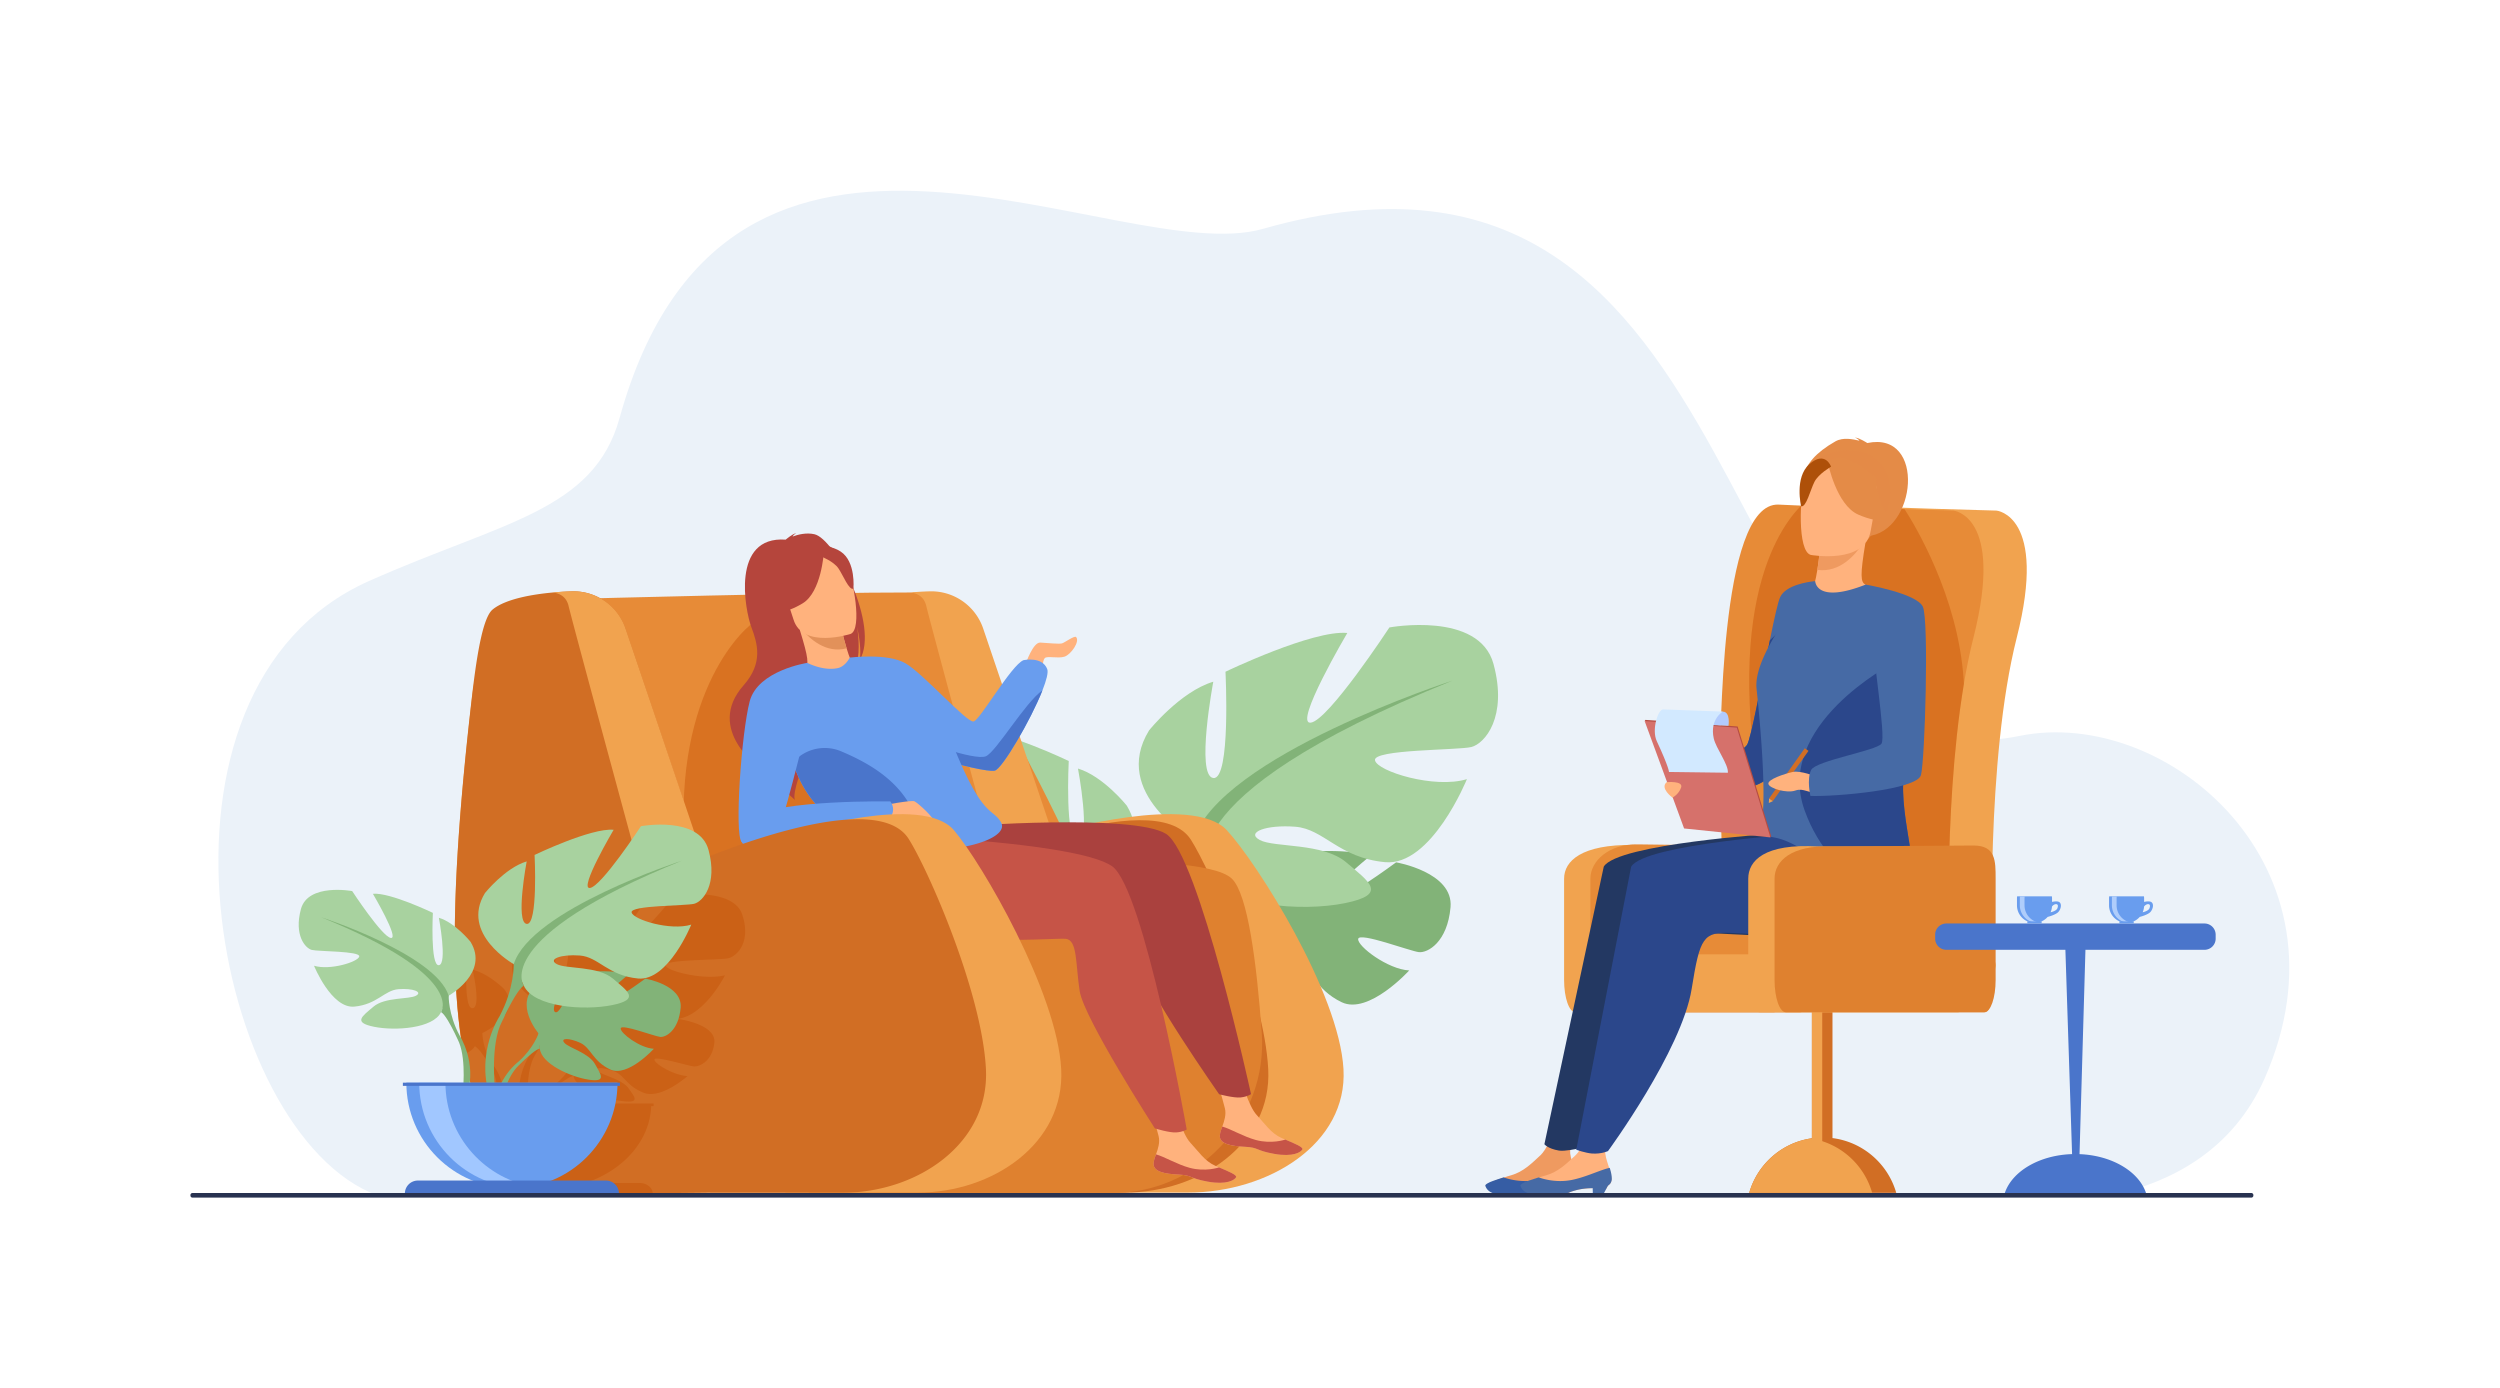 <svg xmlns="http://www.w3.org/2000/svg" width="1057" height="587" fill="none" viewBox="0 0 1057 587">
  <path fill="#EBF2F9" d="M957.51 455.894c-13.424 30.488-39.544 43.942-64.518 49.463H159.387c-69.251-25.86-106.102-213.935-3.409-259.686 56.273-25.071 95.036-29.423 105.976-68.934 46.012-166.165 210.983-62.536 272.042-79.979 217.143-62.043 184.564 241.947 319.869 214.39 62.093-12.644 143.056 55.228 103.648 144.743l-.003.003Z"/>
  <path fill="#82B378" d="M590.273 364.594s-24.123 17.93-28.824 16.844c-4.704-1.086 17.628-19.356 17.628-19.356-8.403-4.038-34.528-1.506-34.528-1.506s-8.703 28.05-12.993 25.84c-4.289-2.213 8.973-24.445 8.973-24.445-9.36-.564-20.84 6.383-20.84 6.383-15.717 12.406 1.033 31.939 1.033 31.939s-3.227 9.656-13.151 18.449c0 0-14.175 10.478-15.159 29.204l2.572.228s4.079-17.439 11.492-25.687c.288-.299.705-.725 1.219-1.244 1.212-1.121 2.058-1.964 2.628-2.589 3.687-3.542 8.784-8.053 11.239-8.491 0 0-.123-.452-.106-1.235l.106 1.235c.84 9.874 20.001 18.494 31.786 20.266 11.786 1.773 8.142-3.07 4.082-10.251-4.061-7.182-16.915-10.396-19.846-13.701-2.933-3.308 3.13-3.317 10.233-.073 7.102 3.243 8.074 11.886 19.466 17.34 11.392 5.453 28.533-13.443 28.533-13.443-9.078-.461-22.044-10.316-21.574-13.333.469-3.018 22.009 5.203 25.691 5.597 3.682.393 12.058-4.183 13.356-19.01 1.298-14.828-23.016-18.963-23.016-18.963v.002Z"/>
  <path fill="#A8D29F" d="M462.162 375.73s26.642-14.916 14.21-35.156c0 0-9.947-12.429-20.602-15.626 0 0 5.684 30.184 0 30.894-5.685.711-3.908-34.09-3.908-34.09s-28.064-13.495-39.077-12.429c0 0 17.408 29.473 11.724 28.763-5.684-.711-25.221-30.539-25.221-30.539s-28.774-5.327-33.393 11.719c-4.618 17.047 2.842 25.567 7.106 26.633 4.263 1.065 31.616.71 30.905 4.261-.71 3.552-19.181 9.234-29.484 6.037 0 0 11.368 28.053 26.287 26.633 14.921-1.421 19.537-10.654 28.774-11.365 9.237-.71 15.987 1.776 11.368 4.262-4.618 2.486-20.247.813-27.708 7.155-7.461 6.34-13.5 10.247.355 13.088 13.856 2.841 38.722 1.065 43.696-9.589l4.973-10.654-.005.003Z"/>
  <path fill="#82B378" d="M469.267 401.652c-7.461-13.851-7.105-25.922-7.105-25.922-8.527-26.987-83.128-51.137-83.128-51.137 94.848 38.352 78.154 61.788 78.154 61.788 2.557 1.491 6.389 8.597 9.049 14.05.379.927.978 2.213 1.87 3.956.361.79.649 1.432.849 1.884 4.882 12.216 2.296 33.307 2.296 33.307l2.959.795c6.56-21.258-4.944-38.721-4.944-38.721Z"/>
  <path fill="#A8D29F" d="M504.55 355.158s-35.122-19.658-18.729-46.34c0 0 13.112-16.383 27.159-20.595 0 0-7.493 39.787 0 40.723 7.493.936 5.15-44.938 5.15-44.938s36.992-17.786 51.511-16.383c0 0-22.946 38.851-15.453 37.914 7.493-.936 33.249-40.256 33.249-40.256s37.928-7.021 44.018 15.447c6.086 22.467-3.747 33.702-9.366 35.108-5.62 1.403-41.676.937-40.739 5.618.937 4.681 25.286 12.171 38.865 7.957 0 0-14.986 36.978-34.652 35.108-19.666-1.872-25.755-14.044-37.928-14.98-12.176-.936-21.073 2.339-14.986 5.617 6.086 3.276 26.692 1.075 36.525 9.431 9.833 8.356 17.793 13.506-.467 17.252-18.263 3.745-51.041 1.405-57.598-12.639l-6.556-14.044h-.003Z"/>
  <path fill="#82B378" d="M614.123 287.753s-98.336 31.83-109.576 67.405c0 0 .47 15.917-9.366 34.173 0 0-15.165 23.019-6.518 51.042l3.902-1.048s-3.409-27.803 3.027-43.904c.264-.593.643-1.444 1.122-2.483 1.174-2.298 1.964-3.992 2.463-5.213 3.506-7.188 8.559-16.556 11.927-18.523 0 0-22.01-30.893 103.019-81.449Z"/>
  <path fill="#F1A34F" d="M446.001 351.848s58.126-16.598 72.725-.807c12.789 13.832 47.474 68.585 49.3 100.993 1.773 31.49-31.569 52.193-65.869 52.193h-60.918l4.765-152.379h-.003Z"/>
  <path fill="#D16E24" d="M405.774 367.984s82.178-37.318 97.746-12.94c8.265 12.943 31.008 64.582 32.687 96.99 1.633 31.49-29.032 52.193-60.575 52.193h-56.024l-13.837-136.243h.003Z"/>
  <path fill="#E78B37" d="M243.735 253.182s102.221-2.768 141.242-2.68c20.074.044 19.578 15.233 29.22 32.834 19.317 35.246 51.391 95.878 48.839 105.349-3.631 13.486-140.469 22.825-150.158 19.711-9.686-3.111-69.146-155.214-69.146-155.214h.003Z"/>
  <path fill="#C44F00" d="M323.777 280.498s1.383-20.055-3.459-18.326c-4.842 1.729-35.63 29.737-30.788 95.786l14.184 12.104 108.275-17.982-88.212-71.579v-.003Z" opacity=".4"/>
  <path fill="#F1A34F" d="m461.419 361.786-36.467 18.009S393.7 264.94 391.624 256.179c-.925-3.904-3.773-5.316-6.644-5.68 5.053-.46 8.732-.493 8.732-.493a23.207 23.207 0 0 1 21.983 15.752c6.964 20.537 19.786 58.41 32.775 96.982a363.762 363.762 0 0 1 11.903-4.523l1.046 3.569Z"/>
  <path fill="#DF812F" d="M388.427 368.008s117.853-10.434 132.383 3.478c6.748 6.457 10.535 35.701 12.658 65.183 2.648 36.773-27.165 68.239-63.84 67.714l-127.762.058 46.561-136.433Z"/>
  <path fill="#B5453C" d="M344.315 225.866c-3.374-.757-6.877.117-9.243.995.426-.831 1.574-1.435 1.574-1.435-1.562.234-4.446 2.735-4.446 2.735-23.239-1.661-17.158 29.94-14.548 36.916 2.604 6.977 5.159 15.145-3.274 24.69-16.589 18.781 7.335 35.425 7.335 35.425.19.047 14.369 13.032 14.369 13.032-2.281-5.586 14.977-44.002 26.04-57.306 1.853-5.985.376-15.107.256-15.823 1.538 7.12 1.541 11.379 1.148 13.894 8.423-14.355-10.265-51.121-19.211-53.123Z"/>
  <path fill="#FFB27D" d="M433.435 281.017c.346-.519 3.285-9.509 6.4-9.336 3.113.173 7.957.693 9.167.347 1.21-.347 5.27-3.411 5.966-2.68 1.729 1.817-2.161 7.434-4.93 8.3-2.768.866-7.264-.431-8.303.605-1.036 1.039-.866 4.754-.866 4.754l-7.437-1.987.003-.003Zm82.322 198.996c-.337 3.669 4.771 4.561 10.688 4.855 5.916.293 4.128 1.506 12.237 2.973 8.11 1.468 11.36-.751 11.947-1.846.523-.972-3.247-2.492-7.266-4.209-.505-.214-1.013-.434-1.518-.657-4.522-1.987-7.059-6.041-10.585-9.8-3.338-3.56-6.509-14.96-6.509-14.96l-11.02-2.351s3.095 10.261 4.17 14.64c.631 2.577-.3 5.456-1.128 7.648-.446 1.192-.895 2.413-1.013 3.707h-.003Z"/>
  <path fill="#C65447" d="M526.445 484.868c5.916.293 4.128 1.506 12.237 2.973 8.11 1.468 11.36-.751 11.947-1.846.523-.972-3.247-2.492-7.266-4.209l-.062.068s-5.702 1.934-12.285.146c-5.364-1.455-10.552-4.66-14.246-5.696-.446 1.191-.895 2.412-1.013 3.706-.337 3.669 4.771 4.561 10.688 4.855v.003Z"/>
  <path fill="#AA413E" d="M406.02 349.388s73.227-5.509 87.012 3.188c13.785 8.696 35.897 110.001 35.897 110.001s-1.366 1.094-4.413 1.423c-2.834.305-9.076-1.359-9.076-1.359s-31.774-45.328-34.012-56.745c-2.237-11.42-1.691-21.608-6.788-21.881-5.097-.273-68.629 7.722-78.239-9.201-9.609-16.923-1.664-33.676-1.664-33.676l11.286 8.253-.003-.003Z"/>
  <path fill="#699DEE" d="M440.746 291.883c-4.977 12.6-17.004 33.139-20.11 33.917-2.619.654-15.42-2.269-25.823-5.818-6.089-2.077-11.351-4.37-13.265-6.286-5.188-5.186-22.271-35.661-22.271-35.661s16.043-2.031 23.654 2.463c7.61 4.496 25.943 25.244 28.712 24.551 2.769-.692 15.913-23.861 21.102-25.933 0 0 7.956-1.729 10.032 3.803.523 1.392-.355 4.729-2.031 8.964Z"/>
  <path fill="#FFB27D" d="M487.735 491.771c-.338 3.669 4.771 4.561 10.688 4.854 5.916.294 4.128 1.506 12.237 2.974 8.11 1.467 11.36-.749 11.947-1.847.523-.971-3.247-2.491-7.267-4.208-.505-.215-1.013-.435-1.518-.658-4.521-1.987-7.058-6.04-10.584-9.8-3.339-3.56-6.51-14.959-6.51-14.959l-11.019-2.354s3.095 10.26 4.169 14.639c.632 2.577-.299 5.457-1.127 7.649-.446 1.192-.896 2.413-1.013 3.707l-.003.003Z"/>
  <path fill="#C65447" d="M498.425 496.625c5.917.294 4.129 1.506 12.238 2.974 8.11 1.467 11.36-.749 11.947-1.847.523-.971-3.247-2.491-7.267-4.208l-.061.067s-5.702 1.934-12.282.147c-5.364-1.456-10.553-4.661-14.246-5.697-.446 1.192-.896 2.413-1.013 3.707-.338 3.669 4.771 4.561 10.687 4.854l-.003.003Z"/>
  <path fill="#4A75CB" d="M440.746 291.883c-4.977 12.6-17.003 33.139-20.11 33.917-2.619.654-15.42-2.269-25.823-5.817-4.307-3.672-6.95-6.848-7.381-7.494.343.13 24.592 9.319 29.399 7.259 4.36-1.867 16.695-22.908 23.915-27.865Z"/>
  <path fill="#FFB27D" d="M361.438 281.619c.079.009-5.602 5.574-11.101 5.735-5.174.156-10.186-5.08-10.124-5.116 1.9-1.018 1.635-3.974-2.055-15.901l.969-.1 16.304-1.65s1.127 4.943 2.51 9.504c1.157 3.827 2.499 7.387 3.5 7.528h-.003Z"/>
  <path fill="#E2915A" d="M355.431 264.59s1.127 4.943 2.51 9.504c-8.676 2.383-15.62-4.074-18.811-7.851l16.304-1.65-.003-.003Z"/>
  <path fill="#C65447" d="M391.677 353.923s65.05 3.079 78.488 12.303c13.436 9.228 31.584 111.316 31.584 111.316s-1.406 1.039-4.463 1.25c-2.845.197-9.017-1.711-9.017-1.711s-29.986-46.528-31.777-58.028c-1.791-11.496-.849-21.657-5.931-22.129-5.082-.473-68.875 5.045-77.819-12.239-8.943-17.285 18.938-30.765 18.938-30.765l-.003.003Z"/>
  <path fill="#B5453C" d="M337.027 265.051s-6.682-5.744-9.624-11.502c-2.1-4.112-4.81-20.9 12.1-23.524 0 0 4.847-.972 10.179.663 4.243 1.3 10.884 4.878 9.504 20.671l-.023 5.201-22.136 8.494v-.003Z"/>
  <path fill="#699DEE" d="M392.038 359.455a31.374 31.374 0 0 1-2.313-.105c-3.803-.291-9.863-1.104-11.983-1.735-17.898-5.345-35.095-11.94-42.418-35.106-.886-2.799-1.626-5.843-2.207-9.157l2.792-10.636 5.443-22.453s6.698 3.578 12.922 2.198c3.186-.71 5.003-4.423 5.003-4.423s33.686 13.181 45.102 40.5c11.415 27.319 15.335 23.169 18.794 29.048 3.459 5.879-11.877 11.758-31.135 11.872v-.003Z"/>
  <path fill="#FFB27D" d="M359.621 268.027s-20.254 6.548-24.138-6.119c-3.884-12.671-9.117-20.358 3.65-25.074 12.766-4.717 16.774-.655 19.099 3.258 2.325 3.912 6.556 25.907 1.389 27.938v-.003Z"/>
  <path fill="#B5453C" d="M348.308 233.691s-1.031 16.571-8.911 21.378c-7.881 4.811-12.291 3.651-12.291 3.651s4.968-7.211 3.553-16.72c0 0 11.283-14.103 17.649-8.309Z"/>
  <path fill="#B5453C" d="M347.295 235.32s5.176 2.048 7.176 4.966c1.999 2.917 4.486 9.421 6.354 8.605 0 0 1.109-11.388-5.353-15.664-6.856-4.535-8.177 2.093-8.177 2.093Z"/>
  <path fill="#4A75CB" d="M389.725 359.347c-3.803-.291-9.863-1.104-11.983-1.735-17.898-5.345-35.095-11.939-42.418-35.105a12.709 12.709 0 0 0-.091-.511l2.484-1.955a17.765 17.765 0 0 1 17.881-2.398c14.138 5.967 33.56 16.788 34.127 41.704Z"/>
  <path fill="#699DEE" d="M341.352 280.26s-20.922 3.144-24.381 16.266c-3.459 13.125-6.533 56-3.421 59.387 3.113 3.387 12.414-.54 14.49-2.234 2.076-1.693 12.798-45.299 12.798-45.299s5.247-19.708.511-28.12h.003Z"/>
  <path fill="#FFB27D" d="M373.206 340.522s12.035-2.328 13.392-1.747c1.359.581 8.928 7.373 8.153 8.732-.775 1.359-3.881 2.327-7.375 1.165-3.494-1.165-11.063-1.746-12.423-3.493-1.359-1.746-1.747-4.657-1.747-4.657Z"/>
  <path fill="#699DEE" d="M376.442 338.84s-46.972-.775-58.229 6.598c0 0-6.601 6.791-4.66 10.478 1.941 3.686 7.957 3.105 10.676 2.911 2.719-.193 50.272-11.059 50.272-11.059s5.435-4.074 1.941-8.925v-.003Z"/>
  <path fill="#F1A34F" d="M336.461 351.848s53.452-16.598 66.878-.807c11.763 13.832 43.657 68.585 45.337 100.993 1.632 31.49-29.032 52.193-60.575 52.193h-56.024l4.381-152.379h.003Z"/>
  <path fill="#F1A34F" d="M416.851 452.034c-1.679-32.408-24.422-84.047-32.687-96.99-12.059-18.884-64.087-.745-86.927 8.388a52266.393 52266.393 0 0 0-32.776-96.981 23.208 23.208 0 0 0-21.982-15.752s-37.142-5.486-42.888 43.978c-18.398 158.331-3.614 209.389 62.381 209.782 8.276.05 24.454-.097 38.281-.252v.023h56.024c31.542 0 62.207-20.703 60.574-52.193v-.003Z"/>
  <path fill="#D16E24" d="M416.851 451.931c-1.682-32.502-24.422-84.29-32.69-97.271-10.265-16.122-49.491-5.342-75.021 3.874a353.01 353.01 0 0 0-11.903 4.537 53308.282 53308.282 0 0 0-32.776-97.266c-3.191-9.445-12.035-15.796-21.982-15.796 0 0-3.676.035-8.732.496h-.006c-8.142.743-19.848 2.595-25.459 7.197-3.805 3.12-6.421 16.817-8.691 36.414-5.364 46.294-7.907 83.448-7.185 112.86.37 15.086 1.6 28.132 3.753 39.338 1.503 7.848 3.458 14.792 5.89 20.891 10.534 26.465 29.942 37.125 59.92 37.307 3.482.02 8.368.006 13.887-.027a4940.1 4940.1 0 0 0 24.391-.229v.024h56.027c31.542 0 62.207-20.768 60.574-52.346l.003-.003Z"/>
  <path fill="#F1A34F" d="M296.621 360.905c-8.43 3.311-17.773 6.977-25.333 9.944-7.39-27.181-29.176-107.406-30.897-114.67-.922-3.904-3.773-5.316-6.644-5.677 5.053-.461 8.732-.496 8.732-.496a23.212 23.212 0 0 1 21.982 15.752 52913.73 52913.73 0 0 1 32.16 95.147Z"/>
  <path fill="#C44F00" d="M313.826 386.698c-3.949-11.834-28.562-8.136-28.562-8.136s-16.713 20.712-21.575 21.206c-4.859.493 10.03-19.97 10.03-19.97-9.419-.74-33.428 8.629-33.428 8.629s1.521 24.164-3.341 23.673c-4.859-.493 0-21.451 0-21.451-9.114 2.218-17.625 10.85-17.625 10.85-10.635 14.053 12.155 24.411 12.155 24.411s.305 8.382-6.078 17.997c0 0-8.021 9.885-5.449 22.67h-7.061c1.353-9.201-4.311-16.181-4.311-16.181-4.838-7.296-4.606-13.656-4.606-13.656s17.284-7.857 9.219-18.517c0 0-6.454-6.551-13.371-8.23 0 0 3.688 15.896 0 16.275-3.688.372-2.537-17.957-2.537-17.957s-1.976-.772-4.886-1.787c.37 15.042 1.601 28.05 3.753 39.223 2.137-.857 3.779-1.978 4.589-3.393.138-.246.273-.478.402-.701-.194.464-.402.701-.402.701 1.656.784 4.143 4.529 5.869 7.4.247.49.637 1.165 1.21 2.078.235.419.426.76.552 1 1.993 4.042 2.07 9.929 1.85 13.745H184.59v1.109h1.492c.546 14.734 11.935 27.252 27.911 32.488h-23.04c-3.045 0-5.511 2.002-5.511 4.47h90.517a3.67 3.67 0 0 0-.111-.898c-.511-2.037-2.734-3.572-5.397-3.572h-23.04c15.976-5.236 27.359-17.754 27.911-32.488h1.037v-1.109h-47.583c1.101-1.958 2.443-3.874 4.016-5.271.183-.153.426-.353.72-.596a27.267 27.267 0 0 0 1.691-1.353c2.393-1.867 5.708-4.25 7.302-4.479 0 0-.079-.238-.064-.654.02.211.044.425.064.654.546 5.198 12.981 9.741 20.626 10.675 7.649.933 5.285-1.618 2.649-5.401-2.637-3.783-10.975-5.474-12.878-7.217-1.903-1.743 2.032-1.746 6.641-.038 4.607 1.708 5.238 6.263 12.632 9.134 7.393 2.873 18.518-7.08 18.518-7.08-5.89-.246-14.305-5.435-14-7.023.306-1.591 14.279 2.738 16.671 2.947 2.39.208 7.825-2.202 8.665-10.015.843-7.807-14.933-9.987-14.933-9.987s-3.638 2.195-7.749 4.405c-.81-.854-2.128-1.799-3.667-2.853a164.148 164.148 0 0 1 3.336-2.327c1.518.334 3.177.593 5.023.737 12.761.986 22.485-18.494 22.485-18.494-8.811 2.219-24.613-1.726-25.221-4.191-.608-2.465 22.79-2.219 26.437-2.959 3.649-.739 10.029-6.656 6.077-18.493h.009Zm-78.097 46.599c-.033-.038-.291-.349-.529-.925.17.297.347.599.529.925Zm-2.291 26.098s-4.186 2.518-7.105 7.179h-3.021c-.373-4.896-.52-13.636 2.352-19.462.17-.314.414-.76.725-1.309.382-.605.699-1.13.966-1.588.264-.452.47-.836.634-1.159 2.275-3.786 5.555-8.72 7.743-9.756.54.939 1.362 1.784 2.401 2.536-4.151 6.275 3.841 13.841 3.841 13.841s-2.094 5.087-8.536 9.718Zm33.566-31.046c-6.536-1.462-14.416-1.189-17.297-2.445-3.952-1.729 1.824-3.455 9.725-2.962 5.317.332 8.846 3.34 14.469 5.574-2.19-.156-4.607-.194-6.897-.17v.003Z" opacity=".4"/>
  <path fill="#82B378" d="M227.704 436.928s-10.869-12.677-.669-20.727c0 0 7.449-4.509 13.524-4.142 0 0-8.606 14.429-5.823 15.861 2.784 1.435 8.433-16.768 8.433-16.768s16.953-1.643 22.405.978c0 0-14.492 11.854-11.439 12.562 3.054.704 18.706-10.93 18.706-10.93s15.779 2.682 14.936 12.306c-.843 9.621-6.277 12.591-8.667 12.336-2.39-.255-16.366-5.588-16.672-3.634-.305 1.958 8.11 8.353 14 8.653 0 0-11.125 12.262-18.515 8.723-7.393-3.54-8.025-9.149-12.631-11.253-4.61-2.105-8.542-2.099-6.639.047 1.903 2.145 10.244 4.232 12.878 8.89 2.636 4.661 5 7.801-2.649 6.654-7.648-1.151-20.083-6.745-20.626-13.152l-.546-6.407-.006.003Z"/>
  <path fill="#82B378" d="M280.023 426.326s-42.853-1.649-52.319 10.602c0 0-2.093 6.266-8.532 11.971 0 0-9.199 6.801-9.836 18.952l1.671.149s2.645-11.317 7.454-16.667c.188-.194.458-.473.796-.81.781-.723 1.324-1.263 1.694-1.668 2.393-2.301 5.708-5.236 7.305-5.52 0 0-4.154-15.177 51.773-17.006l-.006-.003Z"/>
  <path fill="#A8D29F" d="M189.705 420.988s17.288-9.68 9.219-22.814c0 0-6.453-8.066-13.371-10.141 0 0 3.688 19.589 0 20.049-3.687.461-2.536-22.121-2.536-22.121s-18.21-8.758-25.357-8.065c0 0 11.296 19.127 7.608 18.667-3.688-.461-16.366-19.818-16.366-19.818s-18.674-3.457-21.669 7.605c-2.997 11.062 1.844 16.592 4.61 17.281 2.766.693 20.518.461 20.057 2.765-.461 2.304-12.449 5.99-19.135 3.918 0 0 7.376 18.206 17.059 17.282 9.683-.922 12.678-6.912 18.674-7.373 5.992-.461 10.373 1.153 7.375 2.765-2.998 1.614-13.139.528-17.981 4.643-4.841 4.115-8.758 6.648.232 8.491 8.991 1.843 25.127.692 28.354-6.222l3.227-6.912Z"/>
  <path fill="#82B378" d="M194.315 437.808c-4.842-8.987-4.61-16.823-4.61-16.823-5.532-17.514-53.942-33.183-53.942-33.183 61.55 24.888 50.715 40.095 50.715 40.095 1.659.965 4.146 5.579 5.873 9.119.246.601.634 1.435 1.212 2.568.235.51.423.93.552 1.221 3.168 7.927 1.492 21.613 1.492 21.613l1.92.517c4.257-13.795-3.209-25.127-3.209-25.127h-.003Z"/>
  <path fill="#A8D29F" d="M217.211 407.639s-22.791-12.758-12.156-30.072c0 0 8.509-10.63 17.626-13.366 0 0-4.863 25.819 0 26.427 4.862.608 3.341-29.162 3.341-29.162s24.005-11.544 33.425-10.631c0 0-14.889 25.212-10.027 24.604 4.862-.607 21.574-26.121 21.574-26.121s24.614-4.555 28.566 10.023c3.949 14.581-2.431 21.871-6.078 22.781-3.647.91-27.045.608-26.437 3.646.608 3.037 16.41 7.898 25.221 5.162 0 0-9.724 23.997-22.487 22.782-12.764-1.215-16.713-9.113-24.614-9.721-7.901-.608-13.673 1.517-9.724 3.645 3.949 2.125 17.32.696 23.703 6.12 6.38 5.424 11.548 8.764-.302 11.194-11.85 2.43-33.123.913-37.377-8.201l-4.254-9.113v.003Z"/>
  <path fill="#82B378" d="M288.317 363.899s-63.813 20.656-71.106 43.74c0 0 .305 10.328-6.078 22.174 0 0-9.842 14.939-4.231 33.122l2.531-.681s-2.214-18.042 1.964-28.49c.17-.385.417-.937.728-1.612.764-1.491 1.275-2.588 1.6-3.384 2.276-4.663 5.556-10.745 7.74-12.019 0 0-14.281-20.049 66.852-52.853v.003Z"/>
  <path fill="#699DEE" d="M171.801 457.743c0 24.645 19.986 44.626 44.643 44.626 24.658 0 44.644-19.978 44.644-44.626h-89.287Z"/>
  <path fill="#A1C7FF" d="M227.428 502.029c-1.814.226-3.667.34-5.546.34-24.655 0-44.641-19.981-44.641-44.626h11.09c0 22.769 17.059 41.553 39.097 44.283v.003Z"/>
  <path fill="#4A75CB" d="M256.193 499.135h-79.504a5.507 5.507 0 0 0-5.508 5.506h90.518a5.508 5.508 0 0 0-5.509-5.506h.003Zm5.908-41.392h-91.768v1.367h91.768v-1.367Z"/>
  <path fill="#F1A34F" d="M754.771 371.501v42.854c0 7.528-2.128 13.621-4.759 13.621H666.06c-2.631 0-4.76-6.09-4.76-13.621v-42.854c0-7.529 7.42-14.502 29.182-14.262l59.53.64c2.631 0 4.759 6.09 4.759 13.622Z"/>
  <path fill="#E78B37" d="M765.893 371.501v42.854c0 7.528-2.128 13.621-4.759 13.621h-83.952c-2.631 0-4.76-6.09-4.76-13.621v-42.854c0-7.529 7.904-14.746 19.992-14.502l68.717.883c2.631 0 4.759 6.09 4.759 13.622l.003-.003Z"/>
  <path fill="#F1A34F" d="M745.194 320.103c1.142-2.527-.573-108.014 25.159-106.752 25.729 1.262 73.761 2.527 73.761 2.527s21.728 1.896 8.577 53.693C839.54 321.368 842.4 403.483 842.4 403.483h-94.916l-2.287-83.38h-.003Z"/>
  <path fill="#E78B37" d="M834.381 269.577c-1.585 6.187-2.901 12.799-4.063 19.647-4.642 27.73-6.075 59.325-6.422 82.259-.27 18.951.194 31.983.194 31.983h-94.901l-2.281-83.381c1.121-2.512-.582-108.014 25.147-106.737 13.154.658 32.151 1.277 47.548 1.779 1.935.038 3.829.117 5.649.155 11.915.35 20.582.581 20.582.581s21.704 1.896 8.55 53.717l-.003-.003Z"/>
  <path fill="#D16E24" d="M774.772 481.182V425.54c0-2.36-1.973-4.332-4.334-4.332h-.038a4.02 4.02 0 0 0-2.128.619c-1.316.734-2.205 2.128-2.205 3.713v55.718c-.168.026-.335.056-.502.085-12.458 1.934-22.594 11.059-26 23.01h62.172c-3.502-12.25-14.04-21.522-26.965-23.171Z"/>
  <path fill="#C44F00" d="M830.244 287.56c-2.322-35.578-20.928-66.014-24.992-72.281l-40.777-4.032s-31.434 20.785-23.697 100.79c3.99 41.255 21.008 14.235 36.557-21.616l-3.188 77.693s37.952 2.591 49.752 3.363c.35-22.934 1.779-54.529 6.421-82.259 0-.543-.038-1.121-.076-1.664v.006Z" opacity=".4"/>
  <path fill="#F1A34F" d="M768.275 421.827c-1.316.734-2.205 2.128-2.205 3.713v68.18c0 1.623.889 3.017 2.205 3.713 1.277-.734 2.166-2.128 2.166-3.713v-68.18c0-1.585-.889-2.979-2.166-3.713Z"/>
  <path fill="#F1A34F" d="M765.565 481.343c-12.458 1.934-22.594 11.059-26 23.01h51.996c-3.406-11.951-13.503-21.076-25.999-23.01h.003Zm78.188-73.09-2.146 12.315c0 2.63.018 7.408-2.613 7.408H691.207a4.756 4.756 0 0 1-4.759-4.758v-14.965a4.756 4.756 0 0 1 4.759-4.758h147.787a4.755 4.755 0 0 1 4.759 4.758Z"/>
  <path fill="#EF9A60" d="M665.983 495.39c.271 1.315.541 2.668.464 4.062-.193.772-.696 1.353-1.433 1.817l-.695 1.315c-.734.349-2.517.619-4.798.851l-.038-1.083c-.308 0-.62 0-.928.038v-.038c-2.707.038-6.075.27-10.174 1.896-.038 0-.076.038-.117.038-.734.038-1.471.076-2.129.117h-9.983c-4.797-.695-6.694-2.629-7.04-3.595 0-.27 3.596-2.049 6.577-2.9.038 0 .117-.038.232-.038.425-.156 1.239-.464 1.432-.502.541-.194 1.16-.349 1.703-.502 4.992-1.47 8.356-4.796 12.303-8.47 4.527-4.215 10.678-23.011 9.865-23.36l10.174 1.315s-8.163 16.322-7.505 21.387c.27 2.243 1.083 4.139 1.624 6.073.038.076.038.194.076.27.114.27.194.54.27.813.038.194.076.349.117.502l.003-.006Z"/>
  <path fill="#233862" d="m794.027 354.249-43.76-1.788s-66.555 4.297-72.199 13.965l-25.097 117.347s1.391 1.873 6.104 2.68c2.492.425 7.918-.807 7.918-.807s32.503-41.545 36.681-67.632c3.491-21.798 4.874-24.075 16.827-23.623 11.956.452 48.64 3.34 66.071-.036 17.432-3.375 7.455-40.112 7.455-40.112v.006Z"/>
  <path fill="#365DA4" d="M666.641 498.369c0 .387-.038.775-.194 1.083-.193.772-.696 1.353-1.433 1.817a.82.82 0 0 1-.231.155h-.039c-.038.038-.076.038-.114.077-1.277.771-2.98.771-5.147.851h-.928c-2.707.038-6.075.27-10.174 1.896-.038 0-.076.038-.117.038-.115.038-.194.076-.308.117H631.05c-2.323-.927-2.787-2.398-3.019-2.938-.194-.425.35-.889 1.392-1.391.076-.038.194-.076.27-.155 1.471-.658 3.676-1.353 6.037-2.128.038.038.117.038.194.076 1.585.54 7.12 2.28 13.617 1.045 5.417-1.045 10.793-3.598 14.933-4.834.35-.076.696-.194 1.045-.27.077-.038.156-.038.232-.076.077.155.115.349.156.501.388 1.315.734 2.707.734 4.139v-.003Z"/>
  <path fill="#365DA4" d="m665.246 500.843-.232.426-.695 1.315-.966 1.816h-4.76v-.965l-.038-1.045v-.464l6.421-1.045.27-.038Z"/>
  <path fill="#FFB27D" d="M680.814 495.39c.27 1.315.54 2.668.464 4.062-.194.772-.696 1.353-1.433 1.817l-.696 1.315c-.734.349-2.513.619-4.798.851l-.038-1.083c-.308 0-.619 0-.928.038v-.038c-2.707.038-6.074.27-10.173 1.896-.038 0-.077.038-.118.038-.734.038-1.471.076-2.128.117h-9.983c-4.798-.695-6.692-2.629-7.041-3.595 0-.27 3.597-2.049 6.577-2.9.038 0 .117-.038.232-.038.426-.156 1.239-.464 1.433-.502.54-.194 1.159-.349 1.703-.502 4.991-1.47 8.356-4.796 12.302-8.47 4.527-4.215 10.679-23.011 9.865-23.36l10.174 1.315s-8.163 16.322-7.505 21.387c.27 2.243 1.084 4.139 1.624 6.073.038.076.038.194.076.27.115.27.194.54.27.813.039.194.077.349.118.502l.003-.006Z"/>
  <path fill="#466AA5" d="m767.479 245.712-3.406 13.513-17.884 70.64c-.681 1.065-6.377 3.316-12.678 5.429-7.502 2.507-15.878 4.87-17.464 4.732-2.901-.235-4.504-6.293-3.679-8.001.534-1.127 10.097-6.199 17.576-10.745 4.175-2.536 7.692-4.905 8.667-6.313 1.756-2.615 6.128-26.668 9.689-44.269 1.818-9.031 3.438-16.368 4.378-18.291 2.381-5.022 11.656-6.378 14.167-6.636.399-.053.637-.053.637-.053l-.003-.006Z"/>
  <path fill="#2B478B" d="m805.601 354.29-43.759-1.788s-66.556 4.297-72.202 13.968l-23.196 119.666s4.049 1.382 6.589 1.57c4.049.302 6.829-1.027 6.829-1.027s31.202-42.534 35.381-68.618c3.491-21.798 4.874-24.075 16.826-23.623 11.956.452 48.64 3.34 66.072-.036 17.431-3.375 7.454-40.112 7.454-40.112h.006Z"/>
  <path fill="#466AA5" d="M681.471 498.369c0 .387-.038.775-.193 1.083-.194.772-.696 1.353-1.433 1.817a.839.839 0 0 1-.232.155h-.038c-.038.038-.077.038-.115.077-1.277.771-2.98.771-5.147.851h-.928c-2.707.038-6.074.27-10.173 1.896-.038 0-.077.038-.118.038-.117.038-.193.076-.308.117H645.88c-2.323-.927-2.787-2.398-3.018-2.938-.194-.425.349-.889 1.391-1.391.077-.038.194-.076.27-.155 1.471-.658 3.676-1.353 6.034-2.128.038.038.118.038.194.076 1.585.54 7.12 2.28 13.618 1.045 5.417-1.045 10.793-3.598 14.933-4.834.349-.076.695-.194 1.045-.27.076-.038.155-.038.232-.076.076.155.117.349.155.501.388 1.315.734 2.707.734 4.139l.003-.003Z"/>
  <path fill="#466AA5" d="m680.077 500.843-.232.426-.696 1.315-.966 1.816h-4.759v-.965l-.039-1.045v-.464l6.422-1.045.27-.038Z"/>
  <path fill="#E48B47" d="M789.368 226.72c20.987-1.594 25.092-44.65.123-39.408 0 0-3.5-2.287-5.229-2.31 0 0 1.336.487 1.92 1.324-2.698-.602-6.882-1.579-10.177.287-33.765 19.145 5.227 40.72 13.363 40.104v.003Z"/>
  <path fill="#FFB27D" d="M765.688 249.645c-.085.024 6.903 5.219 12.895 4.579 5.638-.596 10.297-7.021 10.227-7.05-2.211-.825-2.361-4.071-.127-17.557l-1.065.035-17.934.622s-.49 5.53-1.315 10.681c-.69 4.326-1.618 8.382-2.681 8.684v.006Z"/>
  <path fill="#2B478B" d="m764.073 259.225-17.884 70.64c-.681 1.065-6.377 3.316-12.678 5.429-.534-1.3-1.036-2.794-1.515-4.437-.957-3.29-1.65-6.498-2.052-9.58 4.175-2.536 7.692-4.905 8.667-6.313 1.756-2.615 6.128-26.668 9.689-44.269 8.019-7.869 15.582-11.737 15.582-11.737l.191.267Z"/>
  <path fill="#EF9A60" d="M769.684 230.277s-.49 5.53-1.315 10.681c9.768 1.303 16.345-6.733 19.249-11.306l-17.934.622v.003Z"/>
  <path fill="#E48A47" d="M789.717 228.055s6.401-7.223 8.741-13.906c1.67-4.772 2.12-23.389-16.613-23.732 0 0-5.402-.338-10.948 2.228-4.41 2.039-11.087 6.903-7.25 23.835l.796 5.638 25.274 5.94v-.003Z"/>
  <path fill="#FFB27D" d="M765.647 234.627s22.943 4.106 25.283-10.214c2.34-14.323 6.876-23.436-7.675-26.664-14.549-3.229-18.295 1.772-20.239 6.363-1.944 4.59-3.277 29.08 2.631 30.518v-.003Z"/>
  <path fill="#E48B47" d="M772.834 195.7s3.574 17.827 12.837 21.877c9.263 4.051 13.876 2.143 13.876 2.143s-6.459-7.088-6.33-17.616c0 0-14.334-13.63-20.383-6.401v-.003Z"/>
  <path fill="#AE5009" d="M774.173 197.317s-5.311 2.991-7.049 6.451c-1.739 3.461-3.474 10.886-5.62 10.279 0 0-2.892-12.192 3.488-17.789 6.765-5.935 9.184 1.059 9.184 1.059h-.003Z"/>
  <path fill="#466AA5" d="M807.407 376.023c-1.823 3.27-5.784 3.531-10.767 2.096-2.401-.663-5.006-1.752-7.742-3.017-.25-.159-.543-.285-.796-.402-8.062-3.933-17.059-9.856-24.088-14.364-14.733-9.439-15.708-4.153-20.077-9.366 0 0 4.489-4.719-1.271-59.836-1.636-15.778 24.807-45.422 24.807-45.422s.176 9.786 21.319 1.456c.749-.27 6.53 12.183 11.574 27.225a185.154 185.154 0 0 1 2.34 7.314c3.518 11.658 6.128 23.835 5.423 32.3-.17 2.01-.505 3.836-1.063 5.35-.061.147-.126.294-.187.441-7.256 17.434 5.734 46.807.522 56.225h.006Z"/>
  <path fill="#B64C41" d="m734.668 307.154-38.968-2.786 16.686 45.417 36.49 3.783-14.208-46.414Z"/>
  <path fill="#D6716B" d="m734.321 307.644-38.968-2.783 16.686 45.414 36.49 3.786-14.208-46.417Z"/>
  <path fill="#B2CBFD" d="M730.813 306.878s.936-5.885-2.381-6.005c-3.318-.121-5.259 5.629-5.259 5.629l7.64.376Z"/>
  <path fill="#D2E9FF" d="M724.576 312.208c.928 4.188 6.287 11.038 5.964 14.502l-24.904-.323s.161-1.612-5.159-13.052c-2.188-4.705.402-13.205 2.645-13.399l25.301.928s-5.652 3.181-3.85 11.341l.003.003Z"/>
  <path fill="#B64C41" d="m695.7 304.368-.347.493.861.053-.077-.302-.437-.244Zm52.829 49.693.347-.493-.658-.508.311 1.001Z"/>
  <path fill="#2B478B" d="M807.407 376.023c-1.823 3.27-5.784 3.531-10.767 2.096-2.401-.663-5.006-1.752-7.742-3.017-9.683-6.269-20.051-16.295-25.87-32.361-13.078-36.086 37.212-62.22 37.212-62.22l2.472 1.186c3.518 11.658 6.128 23.835 5.423 32.3-.17 2.01-.505 3.836-1.063 5.35-.061.147-.126.294-.188.441-7.255 17.434 5.735 46.807.523 56.225Z"/>
  <path fill="#D16E24" d="m764.633 317.471-1.577-1.12-15.12 21.283 1.577 1.12 15.12-21.283Z"/>
  <path fill="#F1A34F" d="m747.971 337.616-.123 1.896 1.7-.775-1.577-1.121Z"/>
  <path fill="#FFB27D" d="M768.134 328.441s-6.821-2.832-10.28-2.037c-3.461.796-10.496 3.108-10.188 5.01.308 1.899 7.848 4.109 11.386 2.833 3.538-1.277 5.573 1.397 9.754.716 4.181-.678-.669-6.522-.669-6.522h-.003Z"/>
  <path fill="#466AA5" d="M788.81 247.174s21.474 3.645 24.152 9.304c2.675 5.656.896 64.951-.772 71.212-1.668 6.26-36.358 9.207-46.749 8.828 0 0-1.635-7.038.309-10.968 1.943-3.93 27.617-8.177 29.725-11.1 2.108-2.923-4.214-38.962-3.397-46.012.816-7.05-3.268-21.264-3.268-21.264Z"/>
  <path fill="#FFB27D" d="M704.655 330.707s7.094-.687 6.131 2.219c-.961 2.905-3.638 4.308-3.638 4.308s-5.482-3.95-2.493-6.524v-.003Z"/>
  <path fill="#F1A34F" d="M832.631 371.501v42.853c0 7.529-2.128 13.622-4.759 13.622H743.92c-2.631 0-4.76-6.09-4.76-13.622v-42.853c0-7.529 6.694-14.987 29.667-13.622h59.045c2.631 0 4.759 6.09 4.759 13.622Z"/>
  <path fill="#DF812F" d="M843.753 371.501v42.854c0 7.528-2.129 13.621-4.759 13.621h-83.952c-2.631 0-4.76-6.09-4.76-13.621v-42.854c0-7.529 7.179-14.262 24.103-13.622l59.967-.399c9.431 0 9.401 6.489 9.401 14.021Z"/>
  <path fill="#4A75CB" d="M932.063 390.452H822.91c-2.596 0-4.722 2.122-4.722 4.719v1.691a4.734 4.734 0 0 0 4.722 4.719h50.339l2.825 86.377c-13.92.438-25.424 7.335-28.451 16.483h59.723c-3.003-9.075-14.348-15.931-28.122-16.468l2.502-86.392h50.334c2.595 0 4.721-2.122 4.721-4.719v-1.691a4.734 4.734 0 0 0-4.721-4.719h.003Z"/>
  <path fill="#699DEE" d="M870.627 381.377c-.695-.429-2.046-.261-3.027-.056v-1.418c0-.314-.023-.622-.061-.924h-14.702a7.43 7.43 0 0 0-.061.924v2.886c0 4.073 3.335 7.407 7.411 7.407a7.39 7.39 0 0 0 5.555-2.521s3.497-.86 4.595-2.163c1.098-1.303 1.453-3.413.287-4.132l.003-.003Zm-.775 2.665c-.37.96-2.037 1.476-2.862 1.676a7.41 7.41 0 0 0 .593-2.439c.508-.696 1.309-1.101 1.896-.995.526.094.843.543.373 1.758Z"/>
  <path fill="#AFCDFB" d="M853.983 379.901v2.885c0 4.073 3.335 7.408 7.407 7.408.338 0 .673-.024.996-.074-3.609-.487-6.413-3.601-6.413-7.337v-2.885c0-.314.021-.623.062-.928h-1.994a7.495 7.495 0 0 0-.058.928v.003Z"/>
  <path fill="#699DEE" d="M863.208 389.548h-6.048v.904h6.048v-.904Zm46.349-8.171c-.696-.429-2.046-.261-3.027-.056v-1.418c0-.314-.023-.622-.061-.924h-14.702a7.43 7.43 0 0 0-.061.924v2.886c0 4.073 3.335 7.407 7.41 7.407a7.392 7.392 0 0 0 5.556-2.521s3.497-.86 4.595-2.163c1.098-1.303 1.453-3.413.287-4.132l.003-.003Zm-.775 2.665c-.37.96-2.04 1.476-2.863 1.676a7.385 7.385 0 0 0 .594-2.439c.507-.696 1.309-1.101 1.896-.995.526.094.843.543.373 1.758Z"/>
  <path fill="#AFCDFB" d="M892.912 379.901v2.885c0 4.073 3.336 7.408 7.408 7.408.338 0 .673-.024.996-.074-3.609-.487-6.413-3.601-6.413-7.337v-2.885c0-.314.021-.623.062-.928h-1.994a7.494 7.494 0 0 0-.059.928v.003Z"/>
  <path fill="#699DEE" d="M902.138 389.548h-6.049v.904h6.049v-.904Z"/>
  <path fill="#283250" d="M951.852 504.4H81.389a.872.872 0 0 0-.872.872v.211c0 .482.39.872.872.872h870.463c.482 0 .872-.39.872-.872v-.211a.872.872 0 0 0-.872-.872Z"/>
</svg>

